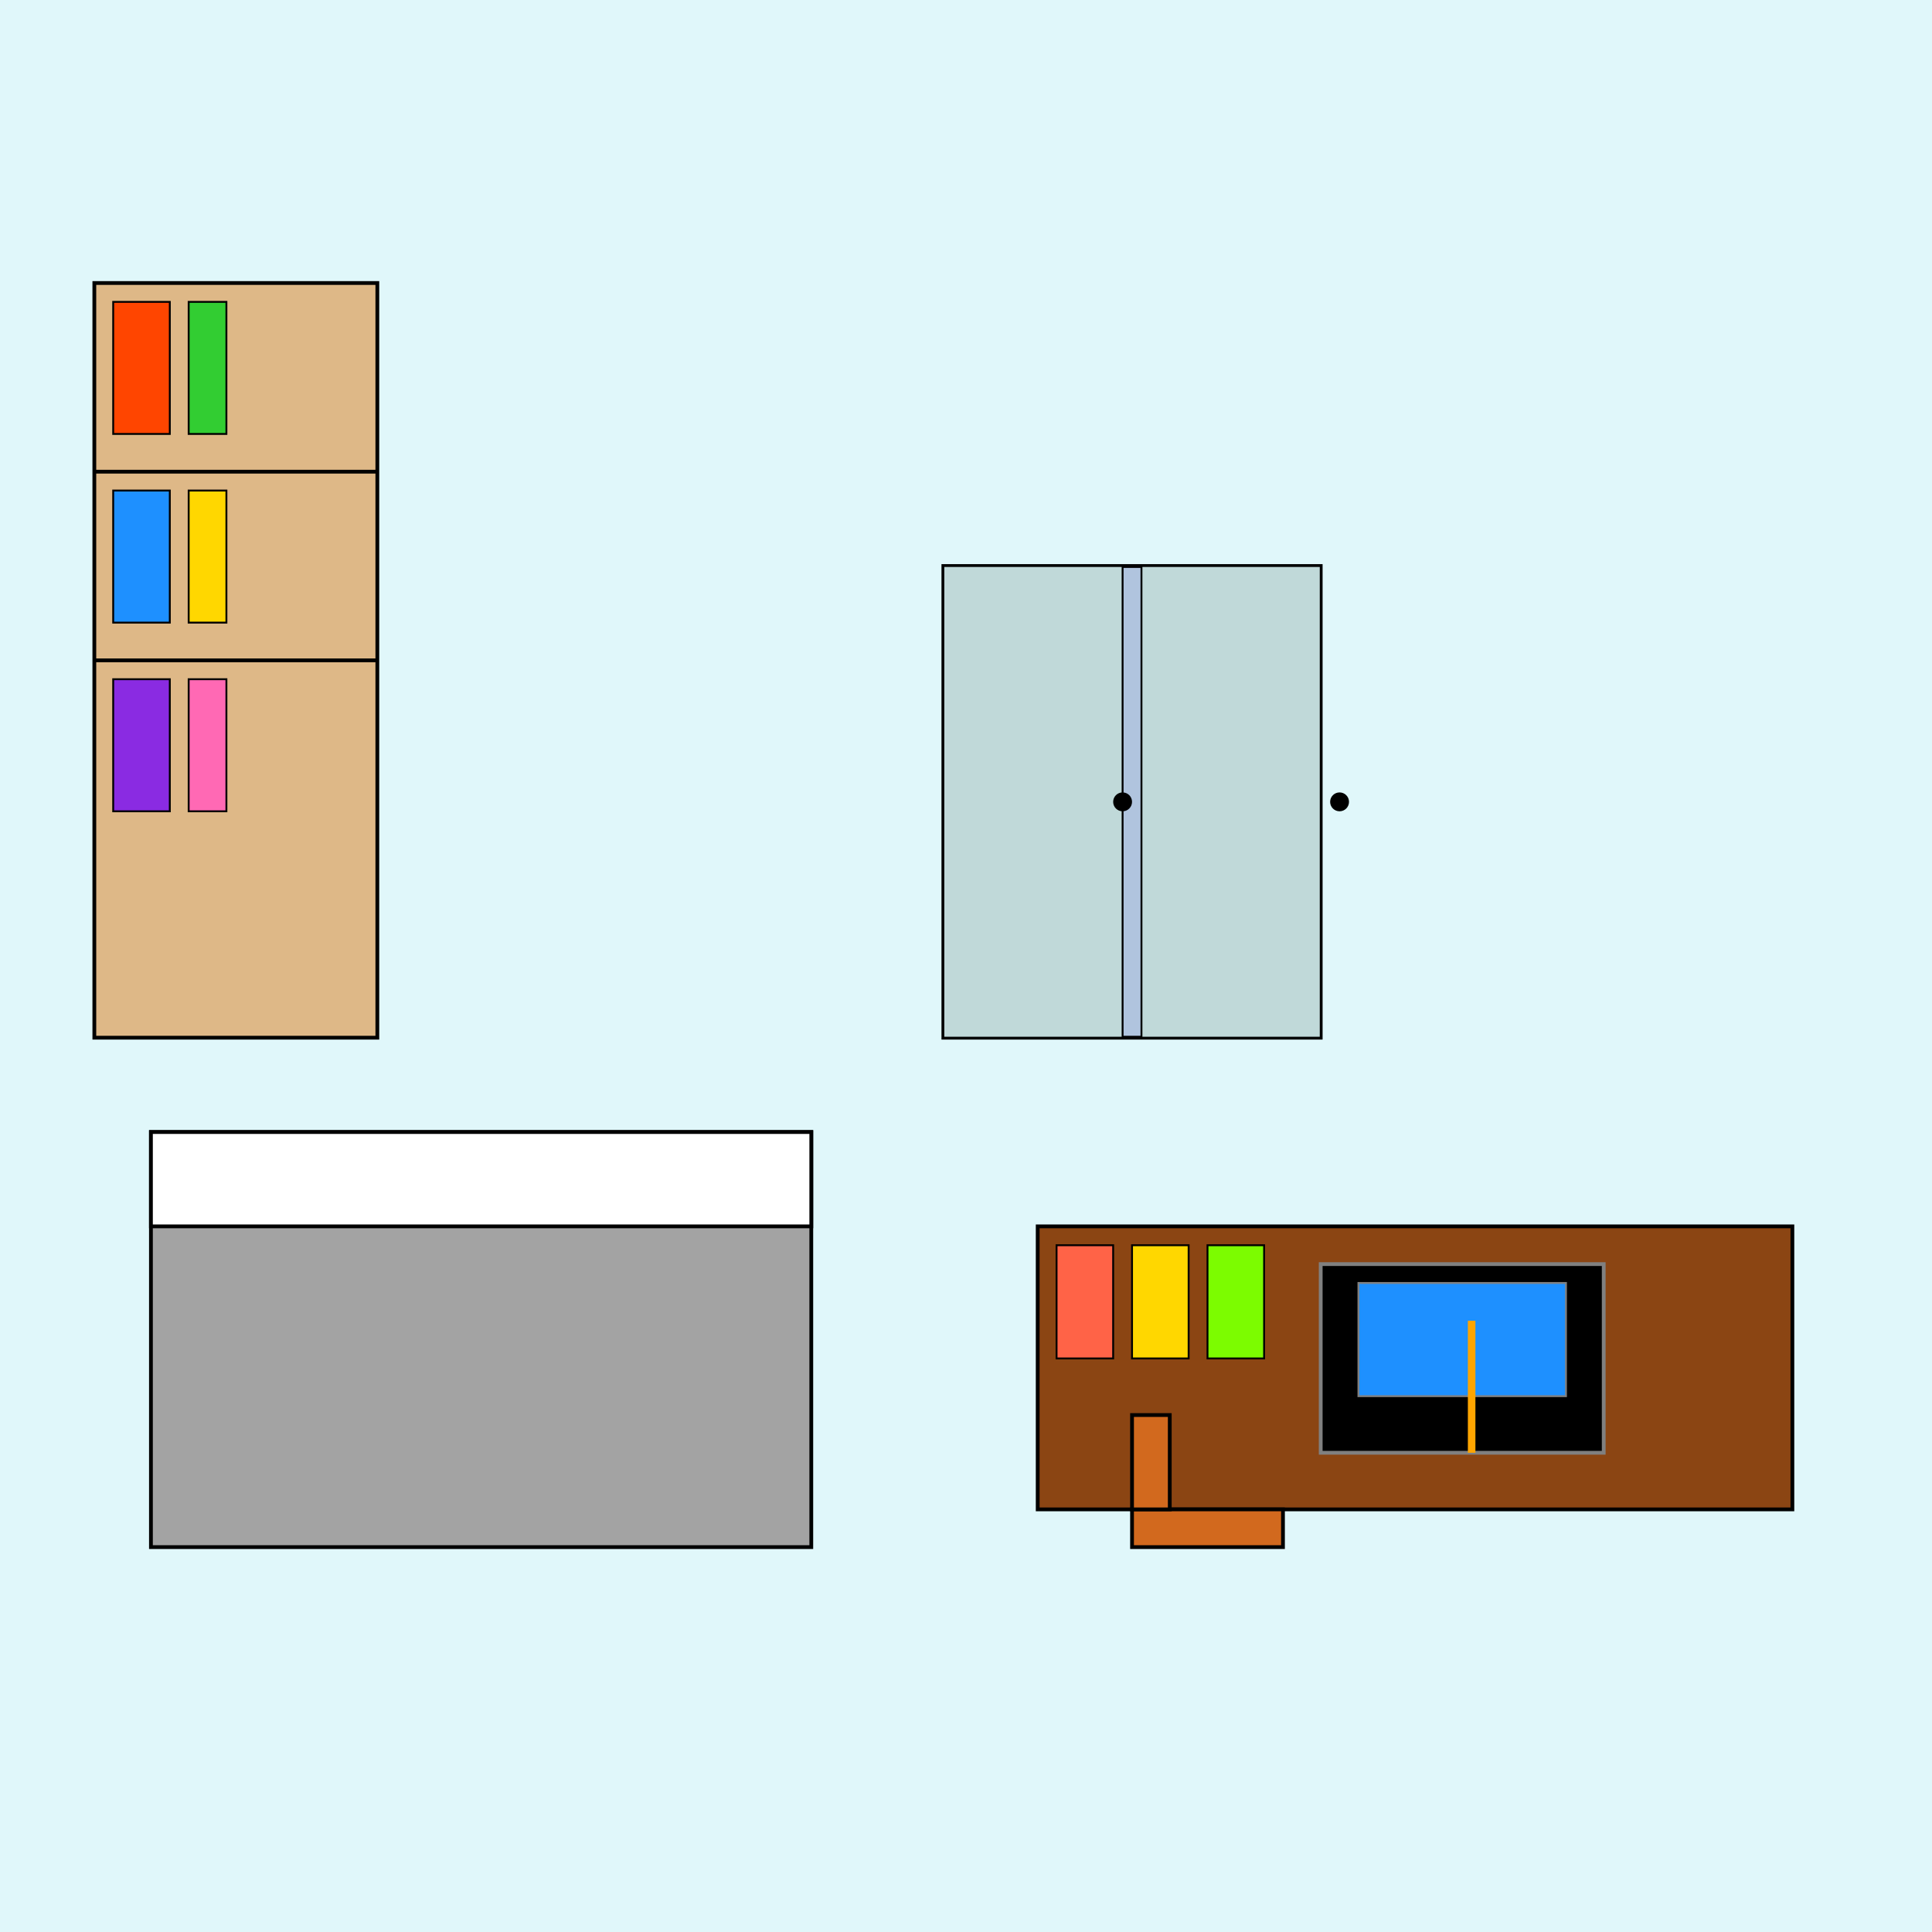 <!--

Generated by DrawGPT.
Free, open source, AI generated images in SVG, PNG, and HTML Canvas format.
https://drawgpt.ai

Created: 2025-06-17T09:02:59+00:00
-->
<svg   viewBox="0 0 1024 1024" xmlns="http://www.w3.org/2000/svg" xmlns:xlink="http://www.w3.org/1999/xlink">
  <title>Student Bedroom Haven</title>
  <desc>This cozy study retreat has a comfy bed, busy desk with books, a laptop, a chair, bookshelf, and cupboard—all set for academic adventures!</desc>
  <!-- Background -->
  <rect id="bg1" class="background" x="0" y="0" width="1024" height="1024" fill="#E0F7FA"/>
  
  <!-- Bed -->
  <rect id="bedframe1" class="bed" x="80" y="600" width="350" height="220" fill="#A3A3A3" stroke="black" stroke-width="2"/>
  <rect id="pillow1" class="bed" x="80" y="600" width="350" height="50" fill="#FFFFFF" stroke="black" stroke-width="2"/>
  
  <!-- Desk -->
  <rect id="desk1" class="desk" x="550" y="650" width="400" height="150" fill="#8B4513" stroke="black" stroke-width="2"/>
  <!-- Books on Desk -->
  <rect id="deskBook1" class="book" x="560" y="660" width="30" height="60" fill="#FF6347" stroke="black" stroke-width="1"/>
  <rect id="deskBook2" class="book" x="600" y="660" width="30" height="60" fill="#FFD700" stroke="black" stroke-width="1"/>
  <rect id="deskBook3" class="book" x="640" y="660" width="30" height="60" fill="#7CFC00" stroke="black" stroke-width="1"/>
  <!-- Laptop on Desk -->
  <rect id="laptop1" class="laptop" x="700" y="670" width="150" height="100" fill="#000000" stroke="gray" stroke-width="2"/>
  <rect id="laptopScreen1" class="laptop" x="720" y="680" width="110" height="60" fill="#1E90FF" stroke="gray" stroke-width="1"/>
  <!-- Pencil (Stationery) -->
  <line id="pencil1" class="stationery" x1="780" y1="770" x2="780" y2="700" stroke="#FFA500" stroke-width="4"/>
  
  <!-- Chair -->
  <rect id="chairSeat1" class="chair" x="600" y="800" width="80" height="20" fill="#D2691E" stroke="black" stroke-width="2"/>
  <rect id="chairBack1" class="chair" x="600" y="750" width="20" height="50" fill="#D2691E" stroke="black" stroke-width="2"/>
  
  <!-- Bookshelf -->
  <rect id="bookshelf1" class="bookshelf" x="50" y="150" width="150" height="400" fill="#DEB887" stroke="black" stroke-width="2"/>
  <line id="shelfLine1" class="bookshelf" x1="50" y1="250" x2="200" y2="250" stroke="black" stroke-width="2"/>
  <line id="shelfLine2" class="bookshelf" x1="50" y1="350" x2="200" y2="350" stroke="black" stroke-width="2"/>
  <!-- Books on Bookshelf - Top Shelf -->
  <rect id="shelfBook1" class="book" x="60" y="160" width="30" height="70" fill="#FF4500" stroke="black" stroke-width="1"/>
  <rect id="shelfBook2" class="book" x="100" y="160" width="20" height="70" fill="#32CD32" stroke="black" stroke-width="1"/>
  <!-- Books on Bookshelf - Middle Shelf -->
  <rect id="shelfBook3" class="book" x="60" y="260" width="30" height="70" fill="#1E90FF" stroke="black" stroke-width="1"/>
  <rect id="shelfBook4" class="book" x="100" y="260" width="20" height="70" fill="#FFD700" stroke="black" stroke-width="1"/>
  <!-- Books on Bookshelf - Bottom Shelf -->
  <rect id="shelfBook5" class="book" x="60" y="360" width="30" height="70" fill="#8A2BE2" stroke="black" stroke-width="1"/>
  <rect id="shelfBook6" class="book" x="100" y="360" width="20" height="70" fill="#FF69B4" stroke="black" stroke-width="1"/>
  
  <!-- Cupboard -->
  <rect id="cupboard1" class="cupboard" x="500" y="300" width="200" height="250" fill="#B0C4DE" stroke="black" stroke-width="2"/>
  <!-- Cupboard Doors -->
  <rect id="cupboardDoorLeft1" class="cupboard" x="500" y="300" width="95" height="250" fill="#C0D9D9" stroke="black" stroke-width="1"/>
  <rect id="cupboardDoorRight1" class="cupboard" x="605" y="300" width="95" height="250" fill="#C0D9D9" stroke="black" stroke-width="1"/>
  <!-- Cupboard Knobs -->
  <circle id="cupboardKnobLeft1" class="cupboard" cx="595" cy="425" r="5" fill="black"/>
  <circle id="cupboardKnobRight1" class="cupboard" cx="710" cy="425" r="5" fill="black"/>
</svg>